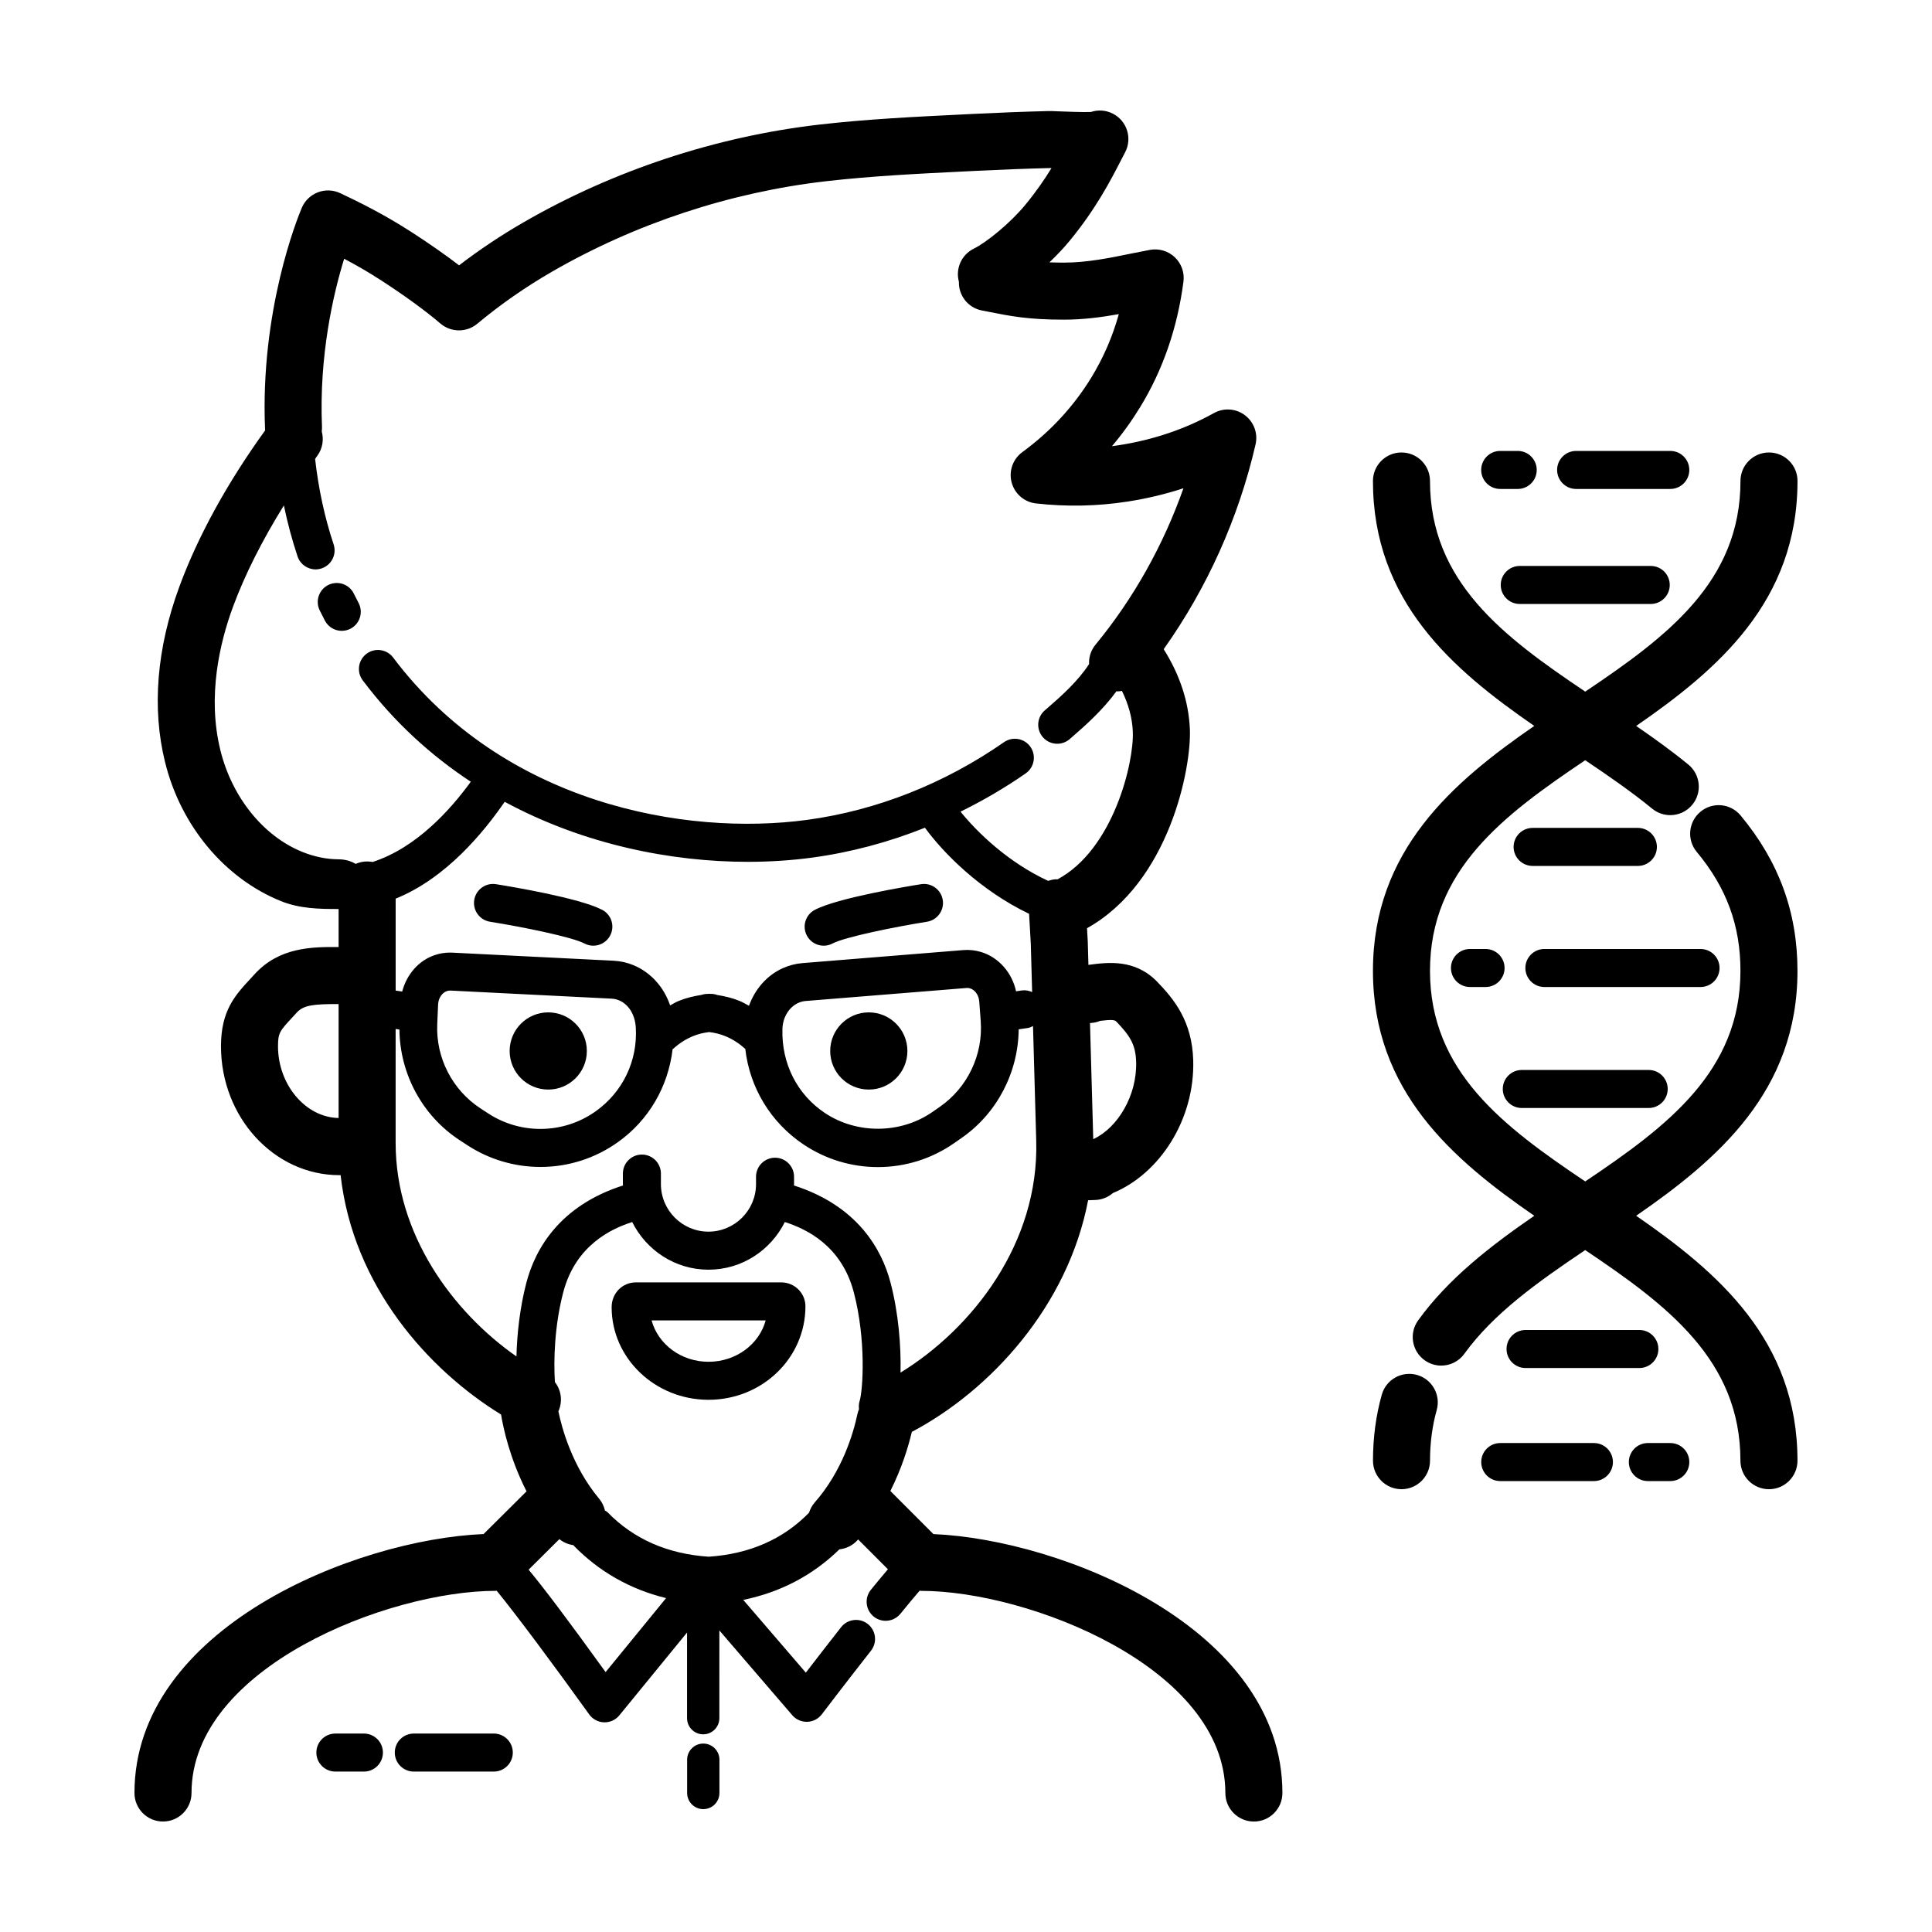 <?xml version="1.0" encoding="UTF-8"?>
<!-- Uploaded to: SVG Repo, www.svgrepo.com, Generator: SVG Repo Mixer Tools -->
<svg fill="#000000" width="800px" height="800px" version="1.1" viewBox="144 144 512 512" xmlns="http://www.w3.org/2000/svg">
 <g>
  <path d="m564.11 373.48h13.945c2.781 0 5.039-2.258 5.039-5.039s-2.258-5.039-5.039-5.039h-27.895c-2.781 0-5.039 2.258-5.039 5.039s2.258 5.039 5.039 5.039z"/>
  <path d="m537.69 395.49h-4.133c-2.781 0-5.039 2.258-5.039 5.039s2.258 5.039 5.039 5.039h4.133c2.781 0 5.039-2.258 5.039-5.039-0.004-2.781-2.262-5.039-5.039-5.039z"/>
  <path d="m547.29 437.63h33.629c2.781 0 5.039-2.258 5.039-5.039s-2.258-5.039-5.039-5.039h-33.629c-2.781 0-5.039 2.258-5.039 5.039s2.258 5.039 5.039 5.039z"/>
  <path d="m546.75 304.06h34.711c2.781 0 5.039-2.258 5.039-5.039s-2.258-5.039-5.039-5.039h-34.711c-2.781 0-5.039 2.258-5.039 5.039s2.258 5.039 5.039 5.039z"/>
  <path d="m522.97 531.09c0-4.711 0.598-9.219 1.773-13.402 1.133-4.016-1.211-8.191-5.231-9.32-4.004-1.125-8.188 1.211-9.32 5.231-1.551 5.516-2.336 11.402-2.336 17.496 0 4.176 3.379 7.559 7.559 7.559 4.172 0 7.555-3.387 7.555-7.562z"/>
  <path d="m620.36 271.47c0-4.176-3.379-7.559-7.559-7.559-4.176 0-7.559 3.379-7.559 7.559 0 26.656-19.406 41.211-41.137 55.816-21.68-14.566-41.141-29.121-41.141-55.816 0-4.176-3.379-7.559-7.559-7.559-4.176 0-7.559 3.379-7.559 7.559 0 31.902 21.145 49.992 42.75 64.906-21.602 14.914-42.75 33.004-42.75 64.906s21.148 49.992 42.754 64.91c-11.582 7.981-22.758 16.621-30.777 27.715-2.445 3.379-1.688 8.105 1.691 10.551 1.34 0.969 2.887 1.438 4.418 1.438 2.344 0 4.656-1.082 6.133-3.129 7.719-10.672 19.398-19 32.031-27.484 21.68 14.559 41.137 29.121 41.137 55.812 0 4.176 3.379 7.559 7.559 7.559 4.176 0 7.559-3.379 7.559-7.559 0-31.867-21.094-49.949-42.75-64.906 21.598-14.918 42.75-33.008 42.75-64.91 0-15.523-4.934-28.988-15.078-41.18-2.664-3.211-7.43-3.652-10.641-0.973-3.211 2.672-3.648 7.438-0.973 10.641 7.898 9.492 11.578 19.508 11.578 31.512 0 26.652-19.402 41.207-41.137 55.812-21.68-14.566-41.137-29.121-41.137-55.812 0-26.652 19.402-41.207 41.137-55.812 6.144 4.125 12.297 8.379 17.754 12.844 1.406 1.148 3.098 1.707 4.781 1.707 2.191 0 4.363-0.945 5.856-2.769 2.641-3.231 2.168-7.992-1.062-10.637-4.398-3.598-9.09-6.969-13.824-10.23 21.605-14.914 42.754-33 42.754-64.91z"/>
  <path d="m599.7 400.53c0-2.781-2.258-5.039-5.039-5.039h-41.383c-2.781 0-5.039 2.258-5.039 5.039s2.258 5.039 5.039 5.039h41.383c2.781 0 5.039-2.254 5.039-5.039z"/>
  <path d="m578.45 496.46h-30.164c-2.781 0-5.039 2.258-5.039 5.039s2.258 5.039 5.039 5.039h30.164c2.781 0 5.039-2.258 5.039-5.039-0.004-2.781-2.254-5.039-5.039-5.039z"/>
  <path d="m561.69 273.58h24.953c2.781 0 5.039-2.258 5.039-5.039s-2.258-5.039-5.039-5.039h-24.953c-2.781 0-5.039 2.258-5.039 5.039s2.258 5.039 5.039 5.039z"/>
  <path d="m551.25 268.54c0-2.781-2.258-5.039-5.039-5.039h-4.641c-2.781 0-5.039 2.258-5.039 5.039s2.258 5.039 5.039 5.039h4.641c2.789 0 5.039-2.258 5.039-5.039z"/>
  <path d="m536.54 531.46c0 2.781 2.258 5.039 5.039 5.039h24.824c2.781 0 5.039-2.258 5.039-5.039s-2.258-5.039-5.039-5.039h-24.824c-2.785 0-5.039 2.258-5.039 5.039z"/>
  <path d="m575.66 531.46c0 2.781 2.258 5.039 5.039 5.039h5.949c2.781 0 5.039-2.258 5.039-5.039s-2.258-5.039-5.039-5.039h-5.949c-2.785 0-5.039 2.258-5.039 5.039z"/>
  <path d="m299.52 422.52c0 5.648-4.582 10.227-10.23 10.227-5.648 0-10.227-4.578-10.227-10.227s4.578-10.23 10.227-10.23c5.648 0 10.23 4.582 10.23 10.23"/>
  <path d="m303.59 385.12c-6.027-3.164-24.5-6.223-28.145-6.801-2.727-0.441-5.332 1.43-5.769 4.18-0.438 2.746 1.438 5.332 4.18 5.769 8.379 1.34 21.688 4.012 25.039 5.773 0.746 0.395 1.551 0.578 2.336 0.578 1.812 0 3.566-0.977 4.465-2.695 1.305-2.469 0.359-5.512-2.106-6.805z"/>
  <path d="m236.91 310.6c2.465-1.289 3.414-4.336 2.121-6.801-0.434-0.832-0.855-1.664-1.266-2.492-1.234-2.5-4.254-3.516-6.746-2.293-2.5 1.23-3.523 4.254-2.293 6.746 0.441 0.906 0.906 1.812 1.379 2.719 0.902 1.719 2.648 2.699 4.469 2.699 0.789-0.004 1.59-0.184 2.336-0.578z"/>
  <path d="m331.77 514.96c14.16 0 25.68-11.008 25.68-24.781 0-3.492-2.875-6.332-6.41-6.332h-38.539c-3.531 0-6.41 2.84-6.41 6.574 0 13.531 11.516 24.539 25.68 24.539zm0-21.039h15.141c-1.691 6.293-7.84 10.965-15.141 10.965-7.246 0-13.352-4.606-15.098-10.965z"/>
  <path d="m384.47 422.52c0 5.648-4.582 10.227-10.23 10.227-5.648 0-10.227-4.578-10.227-10.227s4.578-10.23 10.227-10.23c5.648 0 10.23 4.582 10.23 10.23"/>
  <path d="m388.08 378.32c-3.641 0.578-22.117 3.637-28.145 6.801-2.465 1.293-3.41 4.344-2.117 6.805 0.902 1.715 2.648 2.695 4.465 2.695 0.789 0 1.594-0.188 2.336-0.578 3.352-1.762 16.66-4.434 25.039-5.773 2.746-0.438 4.621-3.019 4.18-5.769-0.43-2.75-3.051-4.629-5.758-4.18z"/>
  <path d="m272.15 550.54c-34.02 1.418-92.516 24.926-92.516 68.621 0 4.176 3.379 7.559 7.559 7.559 4.176 0 7.559-3.379 7.559-7.559 0-33.23 52.168-53.57 80.578-53.57 0.102 0 0.203-0.023 0.301-0.031 5.176 6.324 15.422 20.102 24.512 32.773 0.91 1.273 2.367 2.051 3.934 2.102h0.156c1.512 0 2.941-0.676 3.898-1.848l17.945-21.949v22.695c0 2.363 1.918 4.281 4.281 4.281s4.281-1.918 4.281-4.281l0.004-23.25 19.316 22.461c0.957 1.113 2.352 1.754 3.82 1.754h0.152c1.523-0.047 2.938-0.777 3.859-1.984 0 0 6.223-8.188 13.035-16.867 1.719-2.188 1.336-5.356-0.852-7.074-2.191-1.719-5.356-1.34-7.074 0.852-3.531 4.5-6.902 8.863-9.344 12.043l-16.582-19.281c9.898-2.031 18.434-6.519 25.477-13.395 1.805-0.203 3.543-1.012 4.836-2.484 0.047-0.051 0.082-0.102 0.121-0.152l7.906 7.914c-1.273 1.492-2.707 3.211-4.516 5.441-1.754 2.16-1.426 5.332 0.734 7.09 0.934 0.754 2.055 1.129 3.176 1.129 1.465 0 2.918-0.637 3.914-1.863 2.273-2.793 3.894-4.731 5.098-6.117 0.145 0.012 0.289 0.047 0.438 0.047 28.41 0 80.578 20.34 80.578 53.57 0 4.176 3.379 7.559 7.559 7.559 4.176 0 7.559-3.379 7.559-7.559 0-43.691-58.477-67.191-92.488-68.617l-11.406-11.422c3.023-6.019 4.734-11.629 5.691-15.668 20.816-10.988 41.363-33.336 46.715-61.383l1.875-0.066c1.805-0.059 3.441-0.75 4.707-1.848 12.438-5.152 21.711-19.539 21.27-35.156-0.293-10.395-5.078-16.203-9.574-20.859-5.898-6.039-12.984-5.141-18.199-4.445l-0.176-6.254-0.195-3.465c21.879-12.223 27.688-42.582 27.258-52.75-0.312-7.336-2.695-14.449-6.941-21.191 11.461-16.141 19.836-34.691 24.348-54.266 0.672-2.91-0.434-5.941-2.82-7.738-2.387-1.805-5.613-2.019-8.211-0.57-7.613 4.231-16.066 7.094-25.129 8.504-0.629 0.102-1.266 0.191-1.895 0.273 2.742-3.238 5.231-6.688 7.457-10.328 6.047-9.883 9.91-21.086 11.492-33.293 0.312-2.394-0.539-4.785-2.289-6.449-1.75-1.664-4.188-2.387-6.555-1.965-1.516 0.277-3.176 0.605-4.938 0.969-5.547 1.148-11.82 2.418-17.836 2.418h-0.02c-1.438 0-2.691-0.031-3.883-0.074 1.906-1.824 3.715-3.719 5.266-5.594 7.047-8.539 10.938-16.09 13.777-21.609l1.02-1.965c1.934-3.691 0.516-8.262-3.184-10.203-1.895-0.992-4.012-1.102-5.883-0.48-1.949 0.098-6.68-0.098-8.348-0.16-1.438-0.055-2.523-0.109-2.883-0.082-6.57 0.16-13.133 0.418-19.695 0.742l-3.359 0.168c-12.359 0.605-25.141 1.23-37.699 2.676-27.426 3.176-54.531 12.133-78.395 25.91-5.969 3.445-11.684 7.262-17.059 11.387-3.613-2.766-7.742-5.656-12.344-8.641-7.391-4.793-14.125-8.125-19.176-10.496-1.859-0.867-3.988-0.945-5.914-0.211-1.918 0.734-3.457 2.223-4.258 4.109-1.137 2.691-11.07 27.195-9.73 58.75 0.004 0.074 0.023 0.141 0.031 0.215-9.91 13.715-17.766 27.902-22.727 41.383-6.019 16.336-7.336 32.27-3.812 46.52 4.191 17.059 15.945 30.879 30.676 36.844 4.988 2.016 10.113 2.106 15.234 2.106h0.039c0.016 0 0.031-0.004 0.047-0.004l0.004 10.082c-7.09-0.055-15.684 0.031-22.227 7.16l-1.195 1.301c-3.984 4.309-7.75 8.383-7.75 17.824 0 18.844 14.086 34.172 31.402 34.172 0.102 0 0.195-0.023 0.297-0.031 3.324 29.605 23.473 51.777 42.527 63.465 0.574 3.527 2.289 11.594 6.75 20.359zm21.105-64.027c3.273-12.539 12.801-16.906 18.285-18.66 3.723 7.453 11.348 12.629 20.223 12.629 8.883 0 16.504-5.18 20.227-12.629 5.488 1.75 15.012 6.117 18.285 18.656 3.301 12.645 2.418 25.902 1.527 28.809-0.215 0.711-0.246 1.426-0.156 2.121-0.172 0.418-0.316 0.848-0.418 1.301-1.102 5.195-4.035 15.133-11.297 23.398-0.727 0.828-1.223 1.77-1.531 2.75-6.856 7.031-15.801 10.941-26.59 11.656-10.855-0.719-19.875-4.66-26.797-11.773-0.207-0.211-0.473-0.301-0.699-0.48-0.262-1.102-0.746-2.168-1.523-3.098-7.184-8.609-9.914-18.801-10.812-23.172 1.184-2.625 0.766-5.598-0.922-7.754-0.367-5.672-0.137-14.832 2.199-23.754zm11.238 100.61c-10.152-14.066-16.363-22.277-20.402-27.141l8.148-8.098c1.09 0.887 2.367 1.41 3.703 1.598 0.02 0.02 0.023 0.051 0.047 0.074 6.785 6.973 15.012 11.621 24.527 13.961zm108.77-180.42c-1.059-4.938-4.602-9.004-9.281-10.418-1.516-0.457-3.102-0.629-4.66-0.504l-42.656 3.453c-1.812 0.145-3.582 0.605-5.266 1.367-4.141 1.875-7.285 5.465-8.914 9.941-0.828-0.441-1.633-0.938-2.5-1.289-1.914-0.781-3.914-1.258-5.941-1.578-0.59-0.223-1.223-0.312-1.891-0.293-0.066-0.004-0.133-0.023-0.195-0.031-0.012 0-0.02 0.004-0.023 0.004-0.012 0-0.02-0.004-0.031-0.004-0.086 0.004-0.168 0.031-0.25 0.039-0.621-0.004-1.223 0.07-1.785 0.277-2.039 0.316-4.055 0.797-5.992 1.582-0.801 0.328-1.535 0.785-2.297 1.188-1.605-4.793-5.094-8.73-9.664-10.637-1.688-0.707-3.473-1.109-5.301-1.199l-42.742-2.141c-0.086-0.004-0.539-0.016-0.625-0.016-1.367 0-2.715 0.223-4.019 0.66-4.238 1.43-7.426 5.047-8.652 9.664l-1.727-0.258v-24.363c13.457-5.43 23.449-17.746 28.895-25.66 21.121 11.402 44.266 15.906 64.438 15.906 6.004 0 11.754-0.398 17.094-1.125 10.137-1.375 20.172-4.055 29.836-7.91 4.887 6.699 14.645 16.605 27.605 22.812l0.449 7.914 0.359 12.82c-0.82-0.348-1.703-0.562-2.656-0.438zm-20.121 30.559-1.988 1.387c-8.395 5.859-20.047 5.981-28.555 0.301-7.297-4.867-11.508-13.02-11.25-22.258 0.086-3.078 1.738-5.793 4.207-6.914 0.621-0.281 1.266-0.449 1.926-0.504l42.848-3.461c0.242 0 0.488 0.035 0.73 0.109 1.34 0.406 2.328 1.809 2.453 3.492l0.387 5.195c0.656 8.879-3.465 17.559-10.758 22.652zm-80.648-20.922c0.516 8.77-3.445 17.043-10.59 22.137-4.312 3.074-9.395 4.699-14.695 4.699-4.934 0-9.73-1.426-13.855-4.125l-2.035-1.328c-7.453-4.867-11.836-13.418-11.445-22.309l0.227-5.203c0.074-1.684 1.02-3.117 2.336-3.566 0.258-0.086 0.52-0.133 0.891-0.133h0.035l42.734 2.141c0.672 0.035 1.324 0.188 1.945 0.441 2.512 1.051 4.242 3.715 4.453 7.246zm120.42-1.23c0.938-0.031 1.828-0.23 2.644-0.57 2.672-0.328 3.777-0.316 4.223 0.133 3.637 3.773 5.18 6.098 5.309 10.758 0.25 8.898-4.887 17.477-11.367 20.453l-0.863-30.77zm-230.51-72.301c-3.531-14.305-0.145-28.527 3.32-37.938 3.203-8.699 7.856-17.828 13.508-26.93 0.953 4.609 2.16 9.125 3.621 13.508 0.707 2.109 2.672 3.445 4.781 3.445 0.523 0 1.062-0.086 1.594-0.262 2.641-0.883 4.066-3.734 3.184-6.375-2.402-7.199-4.019-14.809-4.902-22.633 0.195-0.273 0.367-0.543 0.562-0.816 1.438-1.934 1.777-4.328 1.195-6.492 0.039-0.371 0.082-0.75 0.066-1.133-0.812-19.133 3.066-35.52 5.875-44.613 3.066 1.617 6.375 3.512 9.875 5.777 6.195 4.019 11.613 7.965 15.652 11.406 2.805 2.383 6.918 2.402 9.742 0.047 6.082-5.074 12.734-9.715 19.785-13.785 22.082-12.75 47.176-21.051 72.57-23.98 12.062-1.391 24.586-2.004 36.703-2.602l3.371-0.168c6.438-0.316 12.879-0.57 19.227-0.727 0.125 0 0.301 0.004 0.523 0.012-1.859 3.027-4.102 6.297-6.953 9.75-4.062 4.922-10.328 9.965-13.637 11.594-3.305 1.629-4.887 5.34-3.949 8.766-0.102 3.629 2.402 6.898 6.082 7.617l1.809 0.348c5.894 1.18 10.543 2.086 19.961 2.086h0.031c5.039 0 9.992-0.656 14.496-1.465-1.668 5.996-4.082 11.562-7.281 16.793-4.707 7.691-10.852 14.344-18.277 19.766-2.516 1.84-3.648 5.027-2.848 8.035 0.797 3.008 3.359 5.223 6.449 5.57 8.113 0.922 16.305 0.754 24.344-0.5 5.074-0.789 9.996-1.965 14.742-3.516-5.344 15.145-13.266 29.277-23.32 41.473-1.234 1.496-1.77 3.324-1.691 5.117-2.938 4.551-7.426 8.539-11.156 11.773l-0.586 0.504c-2.102 1.824-2.324 5.008-0.5 7.109 0.996 1.148 2.398 1.734 3.805 1.734 1.168 0 2.348-0.406 3.305-1.234l0.574-0.5c3.586-3.113 8.203-7.219 11.82-12.184 0.086 0.004 0.168 0.039 0.25 0.039 0.402 0 0.801-0.066 1.195-0.133 1.75 3.543 2.731 7.148 2.887 10.777 0.348 8.176-5.141 31.258-19.973 39.172-0.16 0-0.316-0.031-0.484-0.02-0.699 0.039-1.355 0.203-1.984 0.414-10.609-4.902-18.812-12.871-23.219-18.34 5.965-2.941 11.766-6.301 17.281-10.148 2.281-1.594 2.84-4.731 1.254-7.012s-4.731-2.84-7.012-1.254c-15.754 10.984-33.789 18.102-52.156 20.59-32.395 4.383-80.562-4.242-109.73-43.02-1.672-2.215-4.828-2.664-7.055-0.996-2.223 1.672-2.672 4.832-0.996 7.055 8.352 11.109 18.129 19.941 28.625 26.852-5.211 7.211-14.332 17.504-26.008 21.266-0.473-0.078-0.965-0.133-1.469-0.133-1.082 0-2.106 0.238-3.031 0.645-1.258-0.77-2.816-1.203-4.523-1.215-3.203-0.016-6.449-0.684-9.652-1.98-10.309-4.176-18.613-14.492-21.676-26.938zm15.27 78.445c0-3.527 0.5-4.066 3.734-7.562l1.258-1.371c1.84-2.012 4.633-2.234 11.066-2.238v30.199c-8.727-0.156-16.059-8.793-16.059-19.027zm31.172 25.637v-30.199l1.004 0.145c0.117 11.742 6.07 22.859 15.957 29.32l2.035 1.328c5.773 3.773 12.473 5.762 19.367 5.769 7.406 0 14.508-2.273 20.539-6.57 8.191-5.836 13.316-14.68 14.508-24.672 0.074-0.059 0.168-0.082 0.238-0.145 1.559-1.414 3.305-2.523 5.195-3.293 1.371-0.562 2.797-0.891 4.242-1.066 1.445 0.176 2.871 0.508 4.242 1.066 1.891 0.77 3.637 1.879 5.195 3.293 0.039 0.035 0.098 0.051 0.137 0.086 1.168 10.277 6.723 19.527 15.496 25.383 5.84 3.894 12.629 5.953 19.648 5.953 7.285 0 14.293-2.207 20.262-6.379l1.988-1.387c9.395-6.559 14.953-17.383 15.062-28.742l2.332-0.336c0.535-0.074 1.004-0.297 1.465-0.523l0.852 30.398c0.762 27.125-16.898 49.734-35.961 61.434 0.156-6.898-0.508-15.652-2.637-23.789-2.336-8.957-8.805-20.418-25.617-25.801 0-0.125 0.035-0.242 0.035-0.367v-1.949c0-2.781-2.258-5.039-5.039-5.039s-5.039 2.258-5.039 5.039v1.949c0 6.949-5.656 12.605-12.605 12.605-6.949 0-12.602-5.656-12.602-12.605v-2.785c0-2.781-2.258-5.039-5.039-5.039s-5.039 2.258-5.039 5.039v2.785c0 0.125 0.035 0.242 0.035 0.367-16.812 5.375-23.281 16.844-25.617 25.797-1.707 6.531-2.469 13.457-2.625 19.512-16.938-11.84-32.016-32.379-32.016-56.582z"/>
  <path d="m334.66 619.16v-8.816c0-2.363-1.918-4.281-4.281-4.281s-4.281 1.918-4.281 4.281v8.816c0 2.363 1.918 4.281 4.281 4.281 2.359 0 4.281-1.918 4.281-4.281z"/>
  <path d="m232.88 603.41c-2.781 0-5.039 2.258-5.039 5.039s2.258 5.039 5.039 5.039h7.559c2.781 0 5.039-2.258 5.039-5.039s-2.258-5.039-5.039-5.039z"/>
  <path d="m253.66 603.41c-2.781 0-5.039 2.258-5.039 5.039s2.258 5.039 5.039 5.039h21.199c2.781 0 5.039-2.258 5.039-5.039s-2.258-5.039-5.039-5.039z"/>
 </g>
</svg>